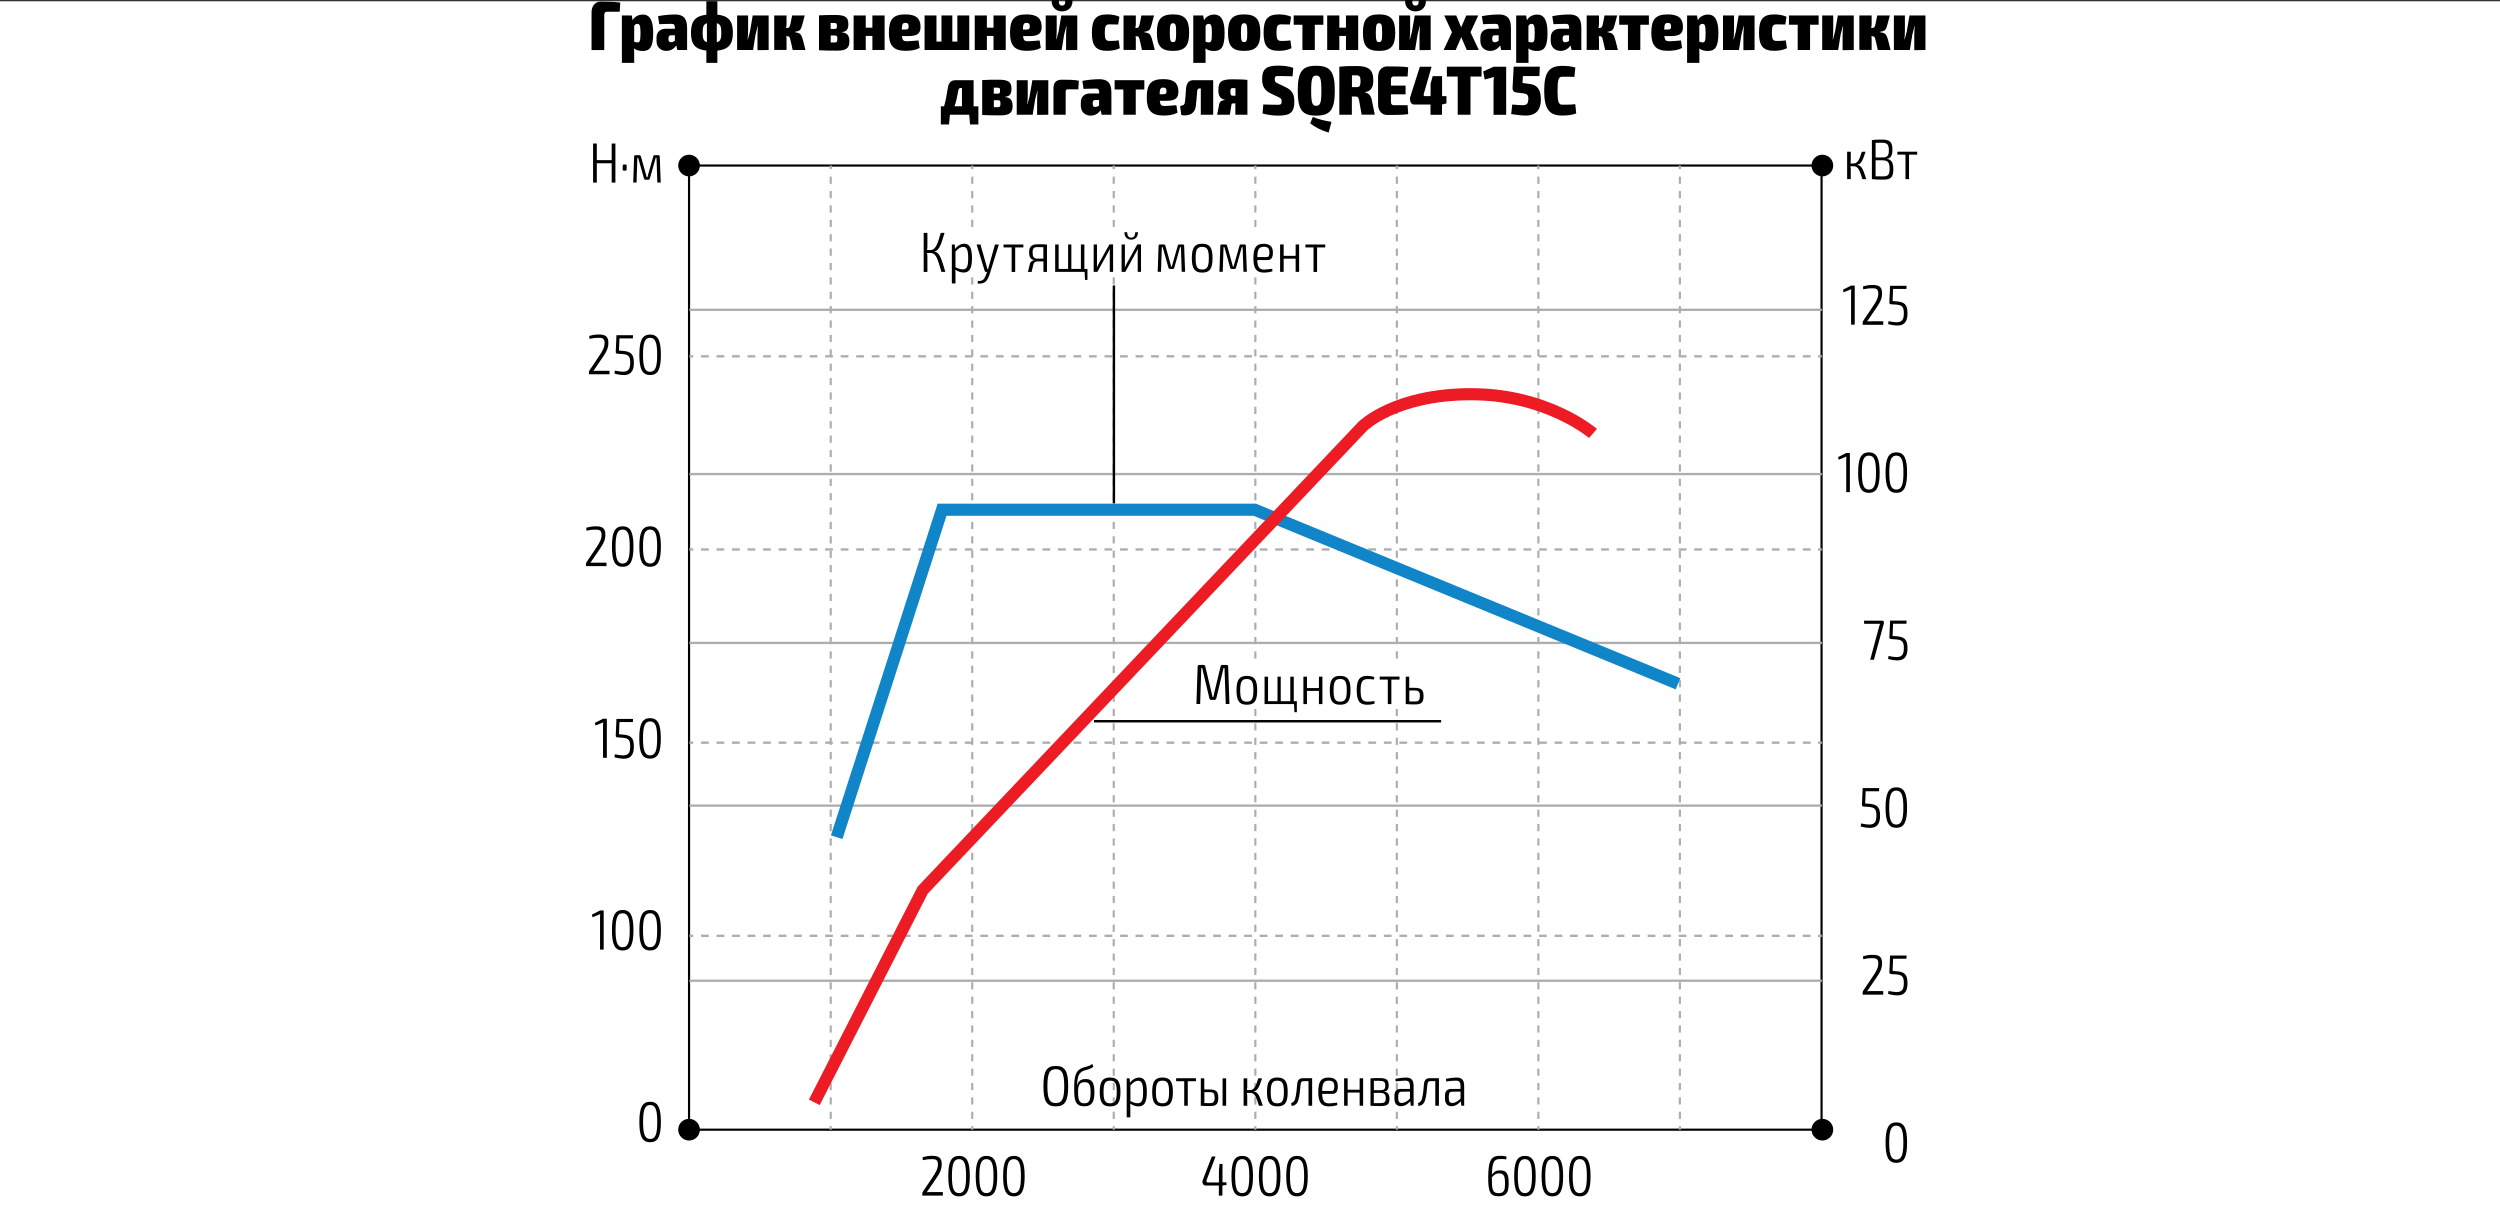 <?xml version="1.0" encoding="utf-8"?>
<!-- Generator: Adobe Illustrator 21.1.0, SVG Export Plug-In . SVG Version: 6.00 Build 0)  -->
<svg version="1.1" id="Слой_1" xmlns="http://www.w3.org/2000/svg" xmlns:xlink="http://www.w3.org/1999/xlink" x="0px" y="0px"
	 viewBox="0 0 308.98 149.67" style="enable-background:new 0 0 308.98 149.67;" xml:space="preserve">
<rect x="0" y="0" width="308.98" height="149.67" fill="#333333" stroke="none"/>
<style type="text/css">
	.st0{fill:#FFFFFF;}
	.st1{fill:none;stroke:#000000;stroke-width:0.267;stroke-miterlimit:10;}
	.st2{fill:none;stroke:#ABADB0;stroke-width:0.289;stroke-miterlimit:10;}
	.st3{fill:none;stroke:#ABADB0;stroke-width:0.289;stroke-miterlimit:10;stroke-dasharray:0.959,0.959;}
	.st4{fill:none;stroke:#ABADB0;stroke-width:0.267;stroke-miterlimit:10;}
	.st5{fill:none;stroke:#ABADB0;stroke-width:0.267;stroke-miterlimit:10;stroke-dasharray:0.889,0.889;}
	.st6{fill:none;stroke:#1085C7;stroke-width:1.5;stroke-miterlimit:10;}
	.st7{fill:none;stroke:#ED1C24;stroke-width:1.5;stroke-miterlimit:10;}
	.st8{fill:none;stroke:#000000;stroke-width:0.3;}
</style>
<g>
	<polygon class="st0" points="0,0.16 0,149.67 308.98,149.67 308.98,0.16 0,0.16 	"/>
	<rect x="85.16" y="20.46" class="st1" width="139.97" height="119.16"/>
	<line class="st2" x1="85.2" y1="44.04" x2="85.68" y2="44.04"/>
	<line class="st3" x1="86.64" y1="44.04" x2="224.21" y2="44.04"/>
	<path class="st2" d="M224.69,44.04h0.48 M85.2,38.29h139.97 M85.2,58.59h139.97 M85.2,79.46h139.97 M85.2,99.57h139.97
		 M85.2,121.21h139.97 M85.2,115.66h0.48"/>
	<line class="st3" x1="86.64" y1="115.66" x2="224.21" y2="115.66"/>
	<path class="st2" d="M224.69,115.66h0.48 M85.2,67.91h0.48"/>
	<line class="st3" x1="86.64" y1="67.91" x2="224.21" y2="67.91"/>
	<path class="st2" d="M224.69,67.91h0.48 M85.2,91.79h0.48"/>
	<line class="st3" x1="86.64" y1="91.79" x2="224.21" y2="91.79"/>
	<line class="st2" x1="224.69" y1="91.79" x2="225.17" y2="91.79"/>
	<line class="st4" x1="137.65" y1="139.62" x2="137.65" y2="139.18"/>
	<line class="st5" x1="137.65" y1="138.29" x2="137.65" y2="21.35"/>
	<path class="st4" d="M137.65,20.91v-0.45 M120.16,139.62v-0.44"/>
	<line class="st5" x1="120.16" y1="138.29" x2="120.16" y2="21.35"/>
	<path class="st4" d="M120.16,20.91v-0.45 M102.67,139.62v-0.44"/>
	<line class="st5" x1="102.67" y1="138.29" x2="102.67" y2="21.35"/>
	<path class="st4" d="M102.67,20.91v-0.45 M155.15,139.62v-0.44"/>
	<line class="st5" x1="155.15" y1="138.29" x2="155.15" y2="21.35"/>
	<path class="st4" d="M155.15,20.91v-0.45 M172.64,139.62v-0.44"/>
	<line class="st5" x1="172.64" y1="138.29" x2="172.64" y2="21.35"/>
	<path class="st4" d="M172.64,20.91v-0.45 M190.13,139.62v-0.44"/>
	<line class="st5" x1="190.13" y1="138.29" x2="190.13" y2="21.35"/>
	<path class="st4" d="M190.13,20.91v-0.45 M207.62,139.62v-0.44"/>
	<line class="st5" x1="207.62" y1="138.29" x2="207.62" y2="21.35"/>
	<line class="st4" x1="207.62" y1="20.91" x2="207.62" y2="20.46"/>
	<g>
		<path d="M76.06,22.57H75.6v-2.39h-1.84v2.39H73.3v-4.83h0.46v2.05h1.84v-2.05h0.46V22.57z"/>
	</g>
	<g>
		<path d="M77.28,20.33c0.13,0,0.17,0.05,0.17,0.18v0.4c0,0.13-0.04,0.18-0.17,0.18h-0.15c-0.13,0-0.17-0.05-0.17-0.18v-0.4
			c0-0.13,0.04-0.18,0.17-0.18H77.28z"/>
	</g>
	<g>
		<path d="M81.36,19.18c0.11,0,0.18,0.06,0.18,0.17l0.12,3.21h-0.42l-0.1-3.05h-0.1l-0.72,2.55c-0.03,0.1-0.08,0.15-0.18,0.15h-0.37
			c-0.09,0-0.15-0.05-0.18-0.15l-0.72-2.55h-0.1l-0.1,3.05h-0.41l0.11-3.21c0-0.11,0.06-0.17,0.18-0.17h0.48
			c0.09,0,0.14,0.05,0.18,0.15l0.59,2.11c0.04,0.16,0.09,0.32,0.13,0.48h0.08c0.05-0.17,0.08-0.33,0.13-0.48l0.6-2.11
			c0.03-0.1,0.08-0.15,0.18-0.15H81.36z"/>
	</g>
	<g>
		<path d="M75.19,42.36c0,0.62-0.2,1.09-0.71,1.81l-1.14,1.67c0.2-0.01,0.45-0.01,0.65-0.01h1.34v0.43h-2.54v-0.28
			c0-0.08,0.03-0.14,0.07-0.21l1.15-1.71c0.49-0.7,0.73-1.2,0.71-1.7c-0.01-0.55-0.29-0.61-0.75-0.61c-0.36,0-0.63,0.02-1.11,0.13
			l-0.04-0.36c0.53-0.15,0.83-0.18,1.18-0.18C74.74,41.35,75.19,41.51,75.19,42.36z"/>
		<path d="M76.56,41.82l-0.06,1.51l0.41,0.03c1.03,0.07,1.43,0.36,1.43,1.47c0,0.76-0.18,1.52-1.25,1.52
			c-0.31,0-0.74-0.06-1.15-0.18L76,45.8c0.35,0.08,0.73,0.14,0.99,0.14c0.75,0,0.89-0.42,0.9-1.11c0.01-1-0.36-1.05-1.37-1.1
			l-0.24-0.02c-0.1,0-0.18-0.09-0.18-0.21l0.09-2.07h2.05l-0.02,0.39H76.56z"/>
		<path d="M81.68,43.85c0,1.74-0.34,2.5-1.33,2.5c-0.99,0-1.33-0.76-1.33-2.5c0-1.74,0.34-2.5,1.33-2.5
			C81.33,41.35,81.68,42.1,81.68,43.85z M79.47,43.85c0,1.48,0.22,2.1,0.87,2.1c0.67,0,0.88-0.62,0.88-2.1c0-1.48-0.21-2.1-0.88-2.1
			C79.69,41.75,79.47,42.36,79.47,43.85z"/>
	</g>
	<g>
		<path d="M74.82,66.07c0,0.62-0.2,1.09-0.71,1.81l-1.14,1.67c0.2-0.01,0.45-0.01,0.65-0.01h1.34v0.43h-2.54v-0.28
			c0-0.08,0.03-0.14,0.07-0.21l1.15-1.71c0.49-0.7,0.73-1.2,0.71-1.7c-0.01-0.55-0.29-0.61-0.75-0.61c-0.36,0-0.63,0.02-1.11,0.13
			l-0.04-0.36c0.53-0.15,0.83-0.18,1.18-0.18C74.36,65.05,74.82,65.21,74.82,66.07z"/>
		<path d="M78.29,67.55c0,1.74-0.34,2.5-1.33,2.5c-0.99,0-1.33-0.76-1.33-2.5c0-1.74,0.34-2.5,1.33-2.5
			C77.95,65.05,78.29,65.81,78.29,67.55z M76.08,67.55c0,1.48,0.22,2.1,0.87,2.1c0.67,0,0.88-0.62,0.88-2.1
			c0-1.48-0.21-2.1-0.88-2.1C76.3,65.45,76.08,66.07,76.08,67.55z"/>
		<path d="M81.68,67.55c0,1.74-0.34,2.5-1.33,2.5c-0.99,0-1.33-0.76-1.33-2.5c0-1.74,0.34-2.5,1.33-2.5
			C81.34,65.05,81.68,65.81,81.68,67.55z M79.47,67.55c0,1.48,0.22,2.1,0.87,2.1c0.67,0,0.88-0.62,0.88-2.1
			c0-1.48-0.21-2.1-0.88-2.1C79.69,65.45,79.47,66.07,79.47,67.55z"/>
	</g>
	<g>
		<path d="M74.53,93.68v-4.01c0-0.13,0.01-0.26,0.02-0.39l-0.96,0.39l-0.06-0.33l0.99-0.51H75v4.83H74.53z"/>
		<path d="M76.56,89.24l-0.06,1.51l0.41,0.03c1.03,0.07,1.43,0.36,1.43,1.47c0,0.76-0.18,1.52-1.25,1.52
			c-0.31,0-0.74-0.06-1.15-0.18L76,93.22c0.35,0.08,0.73,0.14,0.99,0.14c0.75,0,0.89-0.42,0.9-1.11c0.01-1-0.36-1.05-1.37-1.1
			l-0.24-0.02c-0.1,0-0.18-0.09-0.18-0.21l0.09-2.07h2.05l-0.02,0.39H76.56z"/>
		<path d="M81.67,91.26c0,1.74-0.34,2.5-1.33,2.5c-0.99,0-1.33-0.76-1.33-2.5s0.34-2.5,1.33-2.5
			C81.33,88.76,81.67,89.52,81.67,91.26z M79.47,91.26c0,1.48,0.22,2.1,0.87,2.1c0.67,0,0.88-0.62,0.88-2.1
			c0-1.49-0.21-2.1-0.88-2.1C79.69,89.16,79.47,89.78,79.47,91.26z"/>
	</g>
	<g>
		<path d="M74.16,117.38v-4.01c0-0.13,0.01-0.26,0.02-0.39l-0.96,0.39l-0.06-0.33l0.99-0.51h0.46v4.83H74.16z"/>
		<path d="M78.29,114.97c0,1.74-0.34,2.5-1.33,2.5c-0.99,0-1.33-0.76-1.33-2.5s0.34-2.5,1.33-2.5
			C77.95,112.46,78.29,113.22,78.29,114.97z M76.08,114.97c0,1.48,0.22,2.1,0.87,2.1c0.67,0,0.88-0.62,0.88-2.1
			c0-1.49-0.21-2.1-0.88-2.1C76.3,112.87,76.08,113.48,76.08,114.97z"/>
		<path d="M81.68,114.97c0,1.74-0.34,2.5-1.33,2.5c-0.99,0-1.33-0.76-1.33-2.5s0.34-2.5,1.33-2.5
			C81.33,112.46,81.68,113.22,81.68,114.97z M79.47,114.97c0,1.48,0.22,2.1,0.87,2.1c0.67,0,0.88-0.62,0.88-2.1
			c0-1.49-0.21-2.1-0.88-2.1C79.69,112.87,79.47,113.48,79.47,114.97z"/>
	</g>
	<g>
		<path d="M81.68,138.67c0,1.74-0.34,2.5-1.33,2.5c-0.99,0-1.33-0.76-1.33-2.5s0.34-2.5,1.33-2.5
			C81.34,136.17,81.68,136.93,81.68,138.67z M79.48,138.67c0,1.48,0.22,2.1,0.87,2.1c0.67,0,0.88-0.62,0.88-2.1
			c0-1.49-0.21-2.1-0.88-2.1C79.69,136.57,79.48,137.18,79.48,138.67z"/>
	</g>
	<g>
		<path d="M229.52,20.38c0.62,0.06,0.78,0.68,1.13,1.76h-0.47c-0.34-1.03-0.49-1.58-1.05-1.59h-0.43c0.02,0.13,0.04,0.25,0.04,0.36
			v1.23h-0.45v-3.39h0.45v1.05c0,0.14-0.01,0.27-0.03,0.4h0.4c0.55,0,0.72-0.62,1-1.45h0.46c-0.31,0.91-0.48,1.54-1.05,1.62V20.38z"
			/>
		<path d="M233.23,19.65c0.58,0.06,0.77,0.52,0.77,1.29c0,0.99-0.34,1.26-1.23,1.26c-0.65,0-0.98-0.01-1.42-0.06v-4.83
			c0.39-0.05,0.67-0.06,1.24-0.06c0.96,0,1.3,0.27,1.3,1.26c0,0.69-0.2,1.05-0.66,1.11V19.65z M232.58,17.64
			c-0.31,0-0.57,0-0.77,0.01v1.81h0.85c0.58-0.01,0.79-0.18,0.79-0.9C233.44,17.82,233.21,17.64,232.58,17.64z M233.54,20.87
			c0-0.83-0.22-1.04-0.88-1.06h-0.85v1.98c0.23,0.01,0.54,0.01,0.89,0.01C233.33,21.8,233.54,21.63,233.54,20.87z"/>
		<path d="M235.94,19.11v3.03h-0.44v-3.03h-1v-0.36h2.45v0.36H235.94z"/>
	</g>
	<g>
		<path d="M228.78,40.14v-4.01c0-0.13,0.01-0.26,0.02-0.39l-0.96,0.39l-0.06-0.33l0.99-0.5h0.46v4.83H228.78z"/>
		<path d="M232.61,36.24c0,0.62-0.2,1.09-0.71,1.81l-1.14,1.67c0.2-0.01,0.45-0.01,0.65-0.01h1.34v0.43h-2.54v-0.28
			c0-0.08,0.03-0.14,0.07-0.21l1.15-1.71c0.49-0.7,0.73-1.2,0.71-1.7c-0.01-0.55-0.29-0.61-0.75-0.61c-0.36,0-0.63,0.02-1.11,0.13
			l-0.03-0.36c0.53-0.15,0.83-0.18,1.18-0.18C232.15,35.22,232.61,35.38,232.61,36.24z"/>
		<path d="M233.97,35.7l-0.06,1.51l0.41,0.03c1.03,0.07,1.43,0.36,1.43,1.47c0,0.76-0.18,1.52-1.25,1.52
			c-0.32,0-0.74-0.06-1.15-0.18l0.06-0.36c0.35,0.08,0.73,0.14,0.99,0.14c0.75,0,0.89-0.42,0.9-1.11c0.01-1-0.36-1.05-1.37-1.1
			l-0.24-0.02c-0.1,0-0.18-0.09-0.18-0.21l0.09-2.07h2.04l-0.02,0.39H233.97z"/>
	</g>
	<g>
		<path d="M228.18,60.83v-4.01c0-0.13,0.01-0.26,0.02-0.39l-0.96,0.39l-0.06-0.33l0.99-0.5h0.46v4.83H228.18z"/>
		<path d="M232.31,58.41c0,1.74-0.34,2.5-1.33,2.5c-0.99,0-1.33-0.76-1.33-2.5c0-1.74,0.34-2.5,1.33-2.5
			C231.97,55.91,232.31,56.67,232.31,58.41z M230.11,58.41c0,1.48,0.22,2.1,0.87,2.1c0.67,0,0.88-0.62,0.88-2.1
			c0-1.48-0.21-2.1-0.88-2.1C230.32,56.31,230.11,56.93,230.11,58.41z"/>
		<path d="M235.7,58.41c0,1.74-0.34,2.5-1.33,2.5c-0.99,0-1.33-0.76-1.33-2.5c0-1.74,0.34-2.5,1.33-2.5
			C235.36,55.91,235.7,56.67,235.7,58.41z M233.5,58.41c0,1.48,0.22,2.1,0.87,2.1c0.67,0,0.88-0.62,0.88-2.1
			c0-1.48-0.21-2.1-0.88-2.1C233.71,56.31,233.5,56.93,233.5,58.41z"/>
	</g>
	<g>
		<path d="M232.57,76.7c0.22,0,0.32,0.13,0.25,0.38l-1.22,4.46h-0.46l1.11-4.12c0.03-0.11,0.07-0.22,0.11-0.32h-1.96l-0.03-0.39
			H232.57z"/>
		<path d="M233.97,77.09l-0.06,1.51l0.41,0.03c1.03,0.07,1.43,0.36,1.43,1.47c0,0.76-0.18,1.52-1.25,1.52
			c-0.32,0-0.74-0.06-1.15-0.18l0.06-0.37c0.35,0.08,0.73,0.14,0.99,0.14c0.75,0,0.89-0.42,0.9-1.11c0.01-1-0.36-1.05-1.37-1.1
			l-0.24-0.02c-0.1,0-0.18-0.09-0.18-0.21l0.09-2.07h2.04l-0.02,0.39H233.97z"/>
	</g>
	<g>
		<path d="M230.58,97.79l-0.06,1.51l0.41,0.03c1.03,0.07,1.43,0.36,1.43,1.47c0,0.76-0.18,1.52-1.25,1.52
			c-0.32,0-0.74-0.06-1.15-0.18l0.06-0.37c0.35,0.08,0.73,0.14,0.99,0.14c0.75,0,0.89-0.42,0.9-1.11c0.01-1-0.36-1.05-1.37-1.1
			l-0.24-0.02c-0.1,0-0.18-0.09-0.18-0.21l0.09-2.07h2.04l-0.02,0.39H230.58z"/>
		<path d="M235.7,99.81c0,1.74-0.34,2.5-1.33,2.5c-0.99,0-1.33-0.76-1.33-2.5s0.34-2.5,1.33-2.5
			C235.36,97.31,235.7,98.07,235.7,99.81z M233.49,99.81c0,1.48,0.22,2.1,0.87,2.1c0.67,0,0.88-0.62,0.88-2.1
			c0-1.49-0.21-2.1-0.88-2.1C233.71,97.71,233.49,98.32,233.49,99.81z"/>
	</g>
	<g>
		<path d="M232.61,119.03c0,0.63-0.2,1.09-0.71,1.81l-1.14,1.67c0.2-0.02,0.45-0.02,0.65-0.02h1.34v0.44h-2.54v-0.28
			c0-0.08,0.03-0.14,0.07-0.21l1.15-1.71c0.49-0.7,0.73-1.2,0.71-1.7c-0.01-0.54-0.29-0.61-0.75-0.61c-0.36,0-0.63,0.02-1.11,0.13
			l-0.03-0.36c0.53-0.15,0.83-0.18,1.18-0.18C232.15,118.01,232.61,118.17,232.61,119.03z"/>
		<path d="M233.97,118.49l-0.06,1.51l0.41,0.03c1.03,0.07,1.43,0.36,1.43,1.47c0,0.76-0.18,1.52-1.25,1.52
			c-0.32,0-0.74-0.06-1.15-0.18l0.06-0.37c0.35,0.08,0.73,0.14,0.99,0.14c0.75,0,0.89-0.42,0.9-1.11c0.01-1-0.36-1.05-1.37-1.1
			l-0.24-0.02c-0.1,0-0.18-0.09-0.18-0.21l0.09-2.07h2.04l-0.02,0.39H233.97z"/>
	</g>
	<g>
		<path d="M235.7,141.22c0,1.74-0.34,2.5-1.33,2.5c-0.99,0-1.33-0.76-1.33-2.5s0.34-2.5,1.33-2.5
			C235.35,138.71,235.7,139.47,235.7,141.22z M233.49,141.22c0,1.48,0.22,2.1,0.87,2.1c0.67,0,0.88-0.62,0.88-2.1
			c0-1.49-0.21-2.1-0.88-2.1C233.71,139.12,233.49,139.73,233.49,141.22z"/>
	</g>
	<g>
		<path d="M116.39,143.87c0,0.63-0.2,1.09-0.71,1.81l-1.14,1.67c0.2-0.02,0.45-0.02,0.65-0.02h1.34v0.44h-2.54v-0.28
			c0-0.08,0.03-0.14,0.07-0.21l1.15-1.71c0.49-0.7,0.73-1.2,0.71-1.7c-0.01-0.54-0.29-0.61-0.75-0.61c-0.36,0-0.63,0.02-1.11,0.13
			l-0.04-0.36c0.53-0.15,0.83-0.18,1.18-0.18C115.93,142.86,116.39,143.02,116.39,143.87z"/>
		<path d="M119.86,145.36c0,1.74-0.34,2.5-1.33,2.5c-0.99,0-1.33-0.76-1.33-2.5s0.34-2.5,1.33-2.5
			C119.52,142.86,119.86,143.61,119.86,145.36z M117.65,145.36c0,1.48,0.22,2.1,0.87,2.1c0.67,0,0.88-0.62,0.88-2.1
			c0-1.49-0.21-2.1-0.88-2.1C117.87,143.26,117.65,143.87,117.65,145.36z"/>
		<path d="M123.25,145.36c0,1.74-0.34,2.5-1.33,2.5c-0.99,0-1.33-0.76-1.33-2.5s0.34-2.5,1.33-2.5
			C122.91,142.86,123.25,143.61,123.25,145.36z M121.04,145.36c0,1.48,0.22,2.1,0.87,2.1c0.67,0,0.88-0.62,0.88-2.1
			c0-1.49-0.21-2.1-0.88-2.1C121.26,143.26,121.04,143.87,121.04,145.36z"/>
		<path d="M126.64,145.36c0,1.74-0.34,2.5-1.33,2.5c-0.99,0-1.33-0.76-1.33-2.5s0.34-2.5,1.33-2.5
			C126.29,142.86,126.64,143.61,126.64,145.36z M124.43,145.36c0,1.48,0.22,2.1,0.87,2.1c0.67,0,0.88-0.62,0.88-2.1
			c0-1.49-0.21-2.1-0.88-2.1C124.65,143.26,124.43,143.87,124.43,145.36z"/>
	</g>
	<g>
		<path d="M151.08,146.52v1.25h-0.44v-1.25h-1.63c-0.31,0-0.49-0.35-0.36-0.67l1.12-2.91h0.46l-1.1,2.9
			c-0.07,0.18,0.01,0.3,0.14,0.3h1.38v-1.48l0.08-0.81h0.36v2.28h0.49v0.33L151.08,146.52z"/>
		<path d="M154.86,145.36c0,1.74-0.34,2.5-1.33,2.5c-0.99,0-1.33-0.76-1.33-2.5s0.34-2.5,1.33-2.5
			C154.52,142.86,154.86,143.61,154.86,145.36z M152.65,145.36c0,1.48,0.22,2.1,0.87,2.1c0.67,0,0.88-0.62,0.88-2.1
			c0-1.49-0.21-2.1-0.88-2.1C152.87,143.26,152.65,143.87,152.65,145.36z"/>
		<path d="M158.25,145.36c0,1.74-0.34,2.5-1.33,2.5c-0.99,0-1.33-0.76-1.33-2.5s0.34-2.5,1.33-2.5
			C157.9,142.86,158.25,143.61,158.25,145.36z M156.04,145.36c0,1.48,0.22,2.1,0.87,2.1c0.67,0,0.88-0.62,0.88-2.1
			c0-1.49-0.21-2.1-0.88-2.1C156.26,143.26,156.04,143.87,156.04,145.36z"/>
		<path d="M161.63,145.36c0,1.74-0.34,2.5-1.33,2.5c-0.99,0-1.33-0.76-1.33-2.5s0.34-2.5,1.33-2.5
			C161.29,142.86,161.63,143.61,161.63,145.36z M159.43,145.36c0,1.48,0.22,2.1,0.87,2.1c0.67,0,0.88-0.62,0.88-2.1
			c0-1.49-0.21-2.1-0.88-2.1C159.64,143.26,159.43,143.87,159.43,145.36z"/>
	</g>
	<g>
		<path d="M186.46,146.25c0,0.98-0.18,1.6-1.23,1.6c-1.08,0-1.3-0.57-1.3-2.31c0-2.34,0.47-2.69,1.5-2.69c0.15,0,0.46,0,0.77,0.1
			l-0.04,0.34c-0.25-0.04-0.4-0.04-0.73-0.04c-0.73,0-1.01,0.27-1.04,1.93c0.29-0.41,0.55-0.53,0.99-0.53
			C186.21,144.64,186.46,145.06,186.46,146.25z M186.01,146.25c0-0.88-0.15-1.23-0.74-1.23c-0.33,0-0.56,0.11-0.89,0.49v0.06
			c0,1.42,0.07,1.9,0.85,1.9C185.93,147.46,186.01,147.02,186.01,146.25z"/>
		<path d="M189.8,145.36c0,1.74-0.34,2.5-1.33,2.5c-0.99,0-1.33-0.76-1.33-2.5s0.34-2.5,1.33-2.5
			C189.46,142.86,189.8,143.61,189.8,145.36z M187.59,145.36c0,1.48,0.22,2.1,0.87,2.1c0.67,0,0.88-0.62,0.88-2.1
			c0-1.49-0.21-2.1-0.88-2.1C187.81,143.26,187.59,143.87,187.59,145.36z"/>
		<path d="M193.19,145.36c0,1.74-0.34,2.5-1.33,2.5c-0.99,0-1.33-0.76-1.33-2.5s0.34-2.5,1.33-2.5
			C192.84,142.86,193.19,143.61,193.19,145.36z M190.98,145.36c0,1.48,0.22,2.1,0.87,2.1c0.67,0,0.88-0.62,0.88-2.1
			c0-1.49-0.21-2.1-0.88-2.1C191.2,143.26,190.98,143.87,190.98,145.36z"/>
		<path d="M196.58,145.36c0,1.74-0.34,2.5-1.33,2.5c-0.99,0-1.33-0.76-1.33-2.5s0.34-2.5,1.33-2.5
			C196.23,142.86,196.58,143.61,196.58,145.36z M194.37,145.36c0,1.48,0.22,2.1,0.87,2.1c0.67,0,0.88-0.62,0.88-2.1
			c0-1.49-0.21-2.1-0.88-2.1C194.59,143.26,194.37,143.87,194.37,145.36z"/>
	</g>
	<g>
		<path d="M132.02,134.24c0,1.87-0.41,2.5-1.53,2.5c-1.13,0-1.53-0.63-1.53-2.5c0-1.87,0.39-2.5,1.53-2.5
			C131.61,131.74,132.02,132.37,132.02,134.24z M129.45,134.24c0,1.57,0.26,2.09,1.04,2.09c0.78,0,1.04-0.53,1.04-2.09
			c0-1.57-0.26-2.1-1.04-2.1C129.71,132.14,129.45,132.67,129.45,134.24z"/>
		<path d="M135.13,131.84c-0.44,0.35-0.76,0.34-1.17,0.48c-0.6,0.22-0.74,0.71-0.81,1.32c-0.03,0.2-0.04,0.37-0.05,0.49h0.01
			c0.12-0.35,0.32-0.77,1.06-0.77c0.81,0,1.09,0.46,1.09,1.65c0,1.05-0.24,1.72-1.25,1.72c-1.17,0-1.25-0.88-1.25-2.15
			c0-1.51,0.13-2.27,1.04-2.61c0.43-0.15,0.76-0.14,1.2-0.48L135.13,131.84z M133.24,135.01c0,1.02,0.2,1.35,0.78,1.35
			c0.57,0,0.77-0.32,0.77-1.35c0-0.97-0.17-1.26-0.74-1.26C133.36,133.75,133.24,134.22,133.24,135.01z"/>
		<path d="M138.48,134.96c0,1.3-0.34,1.78-1.28,1.78c-0.93,0-1.28-0.48-1.28-1.78s0.35-1.79,1.28-1.79
			C138.14,133.18,138.48,133.66,138.48,134.96z M136.39,134.96c0,1.07,0.2,1.4,0.81,1.4c0.62,0,0.82-0.33,0.82-1.4
			s-0.2-1.4-0.82-1.4C136.59,133.56,136.39,133.89,136.39,134.96z"/>
		<path d="M141.74,134.97c0,1.3-0.33,1.77-1.04,1.77c-0.35,0-0.69-0.12-1.02-0.35c0.02,0.23,0.02,0.43,0.02,0.67v1.03h-0.45v-4.82
			h0.36l0.04,0.55c0.31-0.41,0.74-0.64,1.13-0.64C141.47,133.18,141.74,133.76,141.74,134.97z M141.28,134.97
			c0-1.04-0.18-1.4-0.62-1.4c-0.31,0-0.57,0.18-0.95,0.58v1.95c0.35,0.15,0.6,0.25,0.9,0.25
			C141.1,136.35,141.28,136.03,141.28,134.97z"/>
		<path d="M144.96,134.96c0,1.3-0.34,1.78-1.28,1.78c-0.93,0-1.28-0.48-1.28-1.78s0.35-1.79,1.28-1.79
			C144.61,133.18,144.96,133.66,144.96,134.96z M142.86,134.96c0,1.07,0.2,1.4,0.81,1.4c0.62,0,0.82-0.33,0.82-1.4
			s-0.2-1.4-0.82-1.4C143.06,133.56,142.86,133.89,142.86,134.96z"/>
	</g>
	<g>
		<path d="M146.8,133.63v3.03h-0.44v-3.03h-1v-0.37h2.45v0.37H146.8z"/>
		<path d="M149.52,134.65c0.81,0,1.05,0.27,1.05,1.03c0,0.8-0.29,1.02-0.98,1.02c-0.55,0-0.81-0.01-1.17-0.04h-0.01v-3.39h0.43v1.38
			H149.52z M150.12,135.65c0-0.5-0.13-0.67-0.6-0.67h-0.67v1.35c0.18,0.01,0.41,0.01,0.67,0.01
			C149.96,136.34,150.12,136.21,150.12,135.65z M151.54,136.66h-0.44v-3.39h0.44V136.66z"/>
		<path d="M154.93,134.9c0.62,0.06,0.78,0.68,1.14,1.76h-0.47c-0.34-1.03-0.49-1.58-1.05-1.59h-0.43c0.02,0.13,0.03,0.24,0.03,0.36
			v1.23h-0.45v-3.39h0.45v1.05c0,0.14-0.01,0.27-0.03,0.4h0.4c0.55,0,0.72-0.62,1-1.45h0.46c-0.31,0.91-0.48,1.54-1.05,1.62V134.9z"
			/>
		<path d="M159.15,134.96c0,1.3-0.34,1.78-1.28,1.78c-0.93,0-1.28-0.48-1.28-1.78s0.35-1.79,1.28-1.79
			C158.8,133.18,159.15,133.66,159.15,134.96z M157.05,134.96c0,1.07,0.2,1.4,0.81,1.4c0.62,0,0.82-0.33,0.82-1.4s-0.2-1.4-0.82-1.4
			C157.26,133.56,157.05,133.89,157.05,134.96z"/>
		<path d="M162.17,136.66h-0.45v-3.04h-0.62c-0.24,0-0.33,0.13-0.36,0.45c-0.06,0.64-0.12,1.4-0.28,1.9
			c-0.12,0.42-0.4,0.68-0.83,0.72l-0.05-0.35c0.29-0.11,0.41-0.28,0.48-0.51c0.16-0.49,0.22-1.37,0.26-1.83
			c0.04-0.49,0.25-0.74,0.69-0.74h1.16V136.66z"/>
		<path d="M165.25,136.27l0.04,0.3c-0.25,0.11-0.74,0.17-1.06,0.17c-0.93,0-1.3-0.49-1.3-1.79c0-1.32,0.37-1.77,1.25-1.77
			c0.81,0,1.16,0.36,1.16,1.06c0.01,0.61-0.19,0.95-0.64,0.95h-1.29c0.03,0.92,0.29,1.18,0.88,1.18
			C164.6,136.36,164.98,136.31,165.25,136.27z M163.41,134.83h1.19c0.25,0,0.31-0.25,0.31-0.59c0-0.48-0.2-0.68-0.69-0.68
			C163.62,133.56,163.42,133.87,163.41,134.83z"/>
		<path d="M168.47,136.66h-0.43v-1.63h-1.48v1.63h-0.44v-3.39h0.44v1.41h1.48v-1.41h0.43V136.66z"/>
		<path d="M171.04,134.92c0.51,0.05,0.69,0.36,0.69,0.9c0,0.69-0.31,0.88-1.1,0.88c-0.57,0-0.87-0.01-1.25-0.04v-3.38
			c0.34-0.04,0.6-0.04,1.1-0.04c0.85,0,1.15,0.19,1.15,0.9c0,0.48-0.17,0.73-0.59,0.77V134.92z M170.47,133.58h-0.67v1.16h0.74
			c0.5,0,0.67-0.11,0.67-0.57C171.21,133.7,171.01,133.58,170.47,133.58z M170.56,136.34c0.53,0,0.71-0.11,0.71-0.6
			c0-0.51-0.19-0.67-0.74-0.67h-0.74v1.27H170.56z"/>
		<path d="M174.71,134.22v2.44h-0.35l-0.06-0.56c-0.22,0.27-0.64,0.62-1.15,0.62c-0.49,0-0.81-0.32-0.81-0.92v-0.39
			c0-0.53,0.27-0.83,0.75-0.83h1.17v-0.36c-0.01-0.43-0.13-0.66-0.56-0.66c-0.31,0-0.77,0.04-1.2,0.1l-0.04-0.33
			c0.39-0.07,0.9-0.15,1.32-0.15C174.39,133.18,174.71,133.44,174.71,134.22z M174.26,135.77v-0.86l-1.08,0.02
			c-0.27,0.01-0.37,0.2-0.37,0.53v0.29c0,0.38,0.13,0.57,0.43,0.57C173.53,136.33,173.94,136.12,174.26,135.77z"/>
		<path d="M177.84,136.66h-0.45v-3.04h-0.62c-0.24,0-0.33,0.13-0.36,0.45c-0.06,0.64-0.12,1.4-0.28,1.9
			c-0.12,0.42-0.4,0.68-0.83,0.72l-0.05-0.35c0.29-0.11,0.41-0.28,0.48-0.51c0.16-0.49,0.22-1.37,0.26-1.83
			c0.04-0.49,0.25-0.74,0.69-0.74h1.16V136.66z"/>
		<path d="M180.96,134.22v2.44h-0.35l-0.06-0.56c-0.22,0.27-0.64,0.62-1.15,0.62c-0.49,0-0.81-0.32-0.81-0.92v-0.39
			c0-0.53,0.27-0.83,0.75-0.83h1.17v-0.36c-0.01-0.43-0.13-0.66-0.56-0.66c-0.31,0-0.77,0.04-1.2,0.1l-0.04-0.33
			c0.39-0.07,0.9-0.15,1.32-0.15C180.64,133.18,180.96,133.44,180.96,134.22z M180.51,135.77v-0.86l-1.08,0.02
			c-0.27,0.01-0.37,0.2-0.37,0.53v0.29c0,0.38,0.13,0.57,0.43,0.57C179.78,136.33,180.19,136.12,180.51,135.77z"/>
	</g>
	<path d="M86.5,139.62c0-0.74-0.6-1.34-1.34-1.34c-0.74,0-1.34,0.6-1.34,1.34c0,0.74,0.6,1.34,1.34,1.34
		C85.9,140.96,86.5,140.36,86.5,139.62"/>
	<path d="M226.57,139.62c0-0.74-0.6-1.34-1.34-1.34c-0.74,0-1.34,0.6-1.34,1.34c0,0.74,0.6,1.34,1.34,1.34
		C225.97,140.96,226.57,140.36,226.57,139.62"/>
	<path d="M86.5,20.46c0-0.74-0.6-1.34-1.34-1.34c-0.74,0-1.34,0.6-1.34,1.34c0,0.74,0.6,1.34,1.34,1.34
		C85.9,21.8,86.5,21.2,86.5,20.46"/>
	<path d="M226.57,20.46c0-0.74-0.6-1.34-1.34-1.34c-0.74,0-1.34,0.6-1.34,1.34c0,0.74,0.6,1.34,1.34,1.34
		C225.97,21.8,226.57,21.2,226.57,20.46"/>
	<polyline class="st6" points="103.41,103.47 116.43,63 155.08,63 207.39,84.51 	"/>
	<path class="st7" d="M100.64,136.24l13.4-26.23l54.38-57.33c0,0,3.96-3.96,13.4-3.96c9.45,0,15.06,4.85,15.06,4.85"/>
	<g>
		<path d="M76.66,0.32l-0.07,1.13h-1.61c-0.15,0-0.3,0.13-0.3,0.4v4.34h-1.57V1.51c0-0.77,0.46-1.31,1.13-1.31
			C75.06,0.21,75.98,0.21,76.66,0.32z"/>
		<path d="M80.73,4.09c0,1.73-0.42,2.21-1.3,2.21c-0.41,0-0.79-0.09-1.07-0.31c0.01,0.28,0.03,0.57,0.02,0.84v0.94h-1.52V1.91h1.22
			l0.11,0.6c0.19-0.4,0.66-0.71,1.26-0.71C80.38,1.8,80.73,2.64,80.73,4.09z M79.16,4.1c0-0.98-0.11-1.15-0.39-1.15
			c-0.21,0-0.3,0.1-0.39,0.26v1.94c0.1,0.05,0.22,0.09,0.4,0.09C79.06,5.24,79.16,5.09,79.16,4.1z"/>
	</g>
	<g>
		<path d="M84.92,3.44v2.74h-1.21l-0.12-0.56c-0.24,0.34-0.63,0.67-1.24,0.67c-0.65,0-1.21-0.43-1.21-1.22V4.64
			c0-0.69,0.46-1.09,1.16-1.09h1.11V3.43c-0.01-0.36-0.11-0.48-0.38-0.48c-0.4,0-0.96,0.01-1.55,0.04L81.33,2
			c0.53-0.12,1.45-0.21,2.07-0.21C84.37,1.78,84.92,2.17,84.92,3.44z M83.41,5.05V4.36h-0.5c-0.18,0-0.29,0.14-0.29,0.34v0.16
			c0,0.23,0.1,0.36,0.29,0.36C83.07,5.22,83.24,5.16,83.41,5.05z"/>
		<path d="M88.66,6.26v1.51H87.3V6.25c-1.38-0.15-1.9-0.78-1.9-2.19c0-1.44,0.52-2.09,1.9-2.24V0.15h1.36v1.66
			c1.39,0.14,1.92,0.79,1.92,2.24C90.58,5.47,90.05,6.11,88.66,6.26z M87.37,5.21V2.87C86.95,3,86.84,3.32,86.84,4.05
			C86.84,4.77,86.95,5.09,87.37,5.21z M88.59,5.22c0.45-0.11,0.56-0.42,0.56-1.16c0-0.76-0.11-1.08-0.56-1.19V5.22z"/>
		<path d="M93.62,6.2V4.32c0-0.22,0.03-0.84,0.06-1.09h-0.03c-0.07,0.26-0.22,0.83-0.27,1.04l-0.31,1.91H91.1V1.91h1.36v1.94
			c0,0.24-0.03,0.77-0.06,1.02h0.03c0.05-0.21,0.19-0.72,0.26-0.97l0.34-1.99H95v4.27L93.62,6.2z"/>
	</g>
	<g>
		<path d="M98.24,3.98c0.88,0.15,0.81,0.22,1.31,2.2h-1.58c-0.34-1.51-0.33-1.68-0.6-1.7h-0.2c0.03,0.12,0.04,0.24,0.04,0.34v1.35
			h-1.52V1.91h1.52v1.01c0,0.17-0.02,0.36-0.06,0.54h0.06c0.46,0,0.4-0.14,0.69-1.55h1.56c-0.5,1.76-0.34,1.88-1.21,2.02V3.98z"/>
		<path d="M104.06,4c0.69,0.06,0.92,0.44,0.92,1.12c0,0.89-0.48,1.14-1.55,1.14c-0.98,0-1.56-0.01-2.21-0.05V1.9
			c0.58-0.04,1.13-0.05,2.01-0.05c1.2,0,1.62,0.25,1.62,1.14c0,0.61-0.21,0.92-0.78,0.97V4z M103.14,2.84l-0.48-0.01v0.75h0.48
			c0.25,0,0.3-0.09,0.3-0.39C103.44,2.91,103.37,2.84,103.14,2.84z M103.16,5.25c0.25,0,0.33-0.09,0.33-0.45
			c0-0.33-0.07-0.42-0.34-0.42h-0.48v0.87H103.16z"/>
	</g>
	<g>
		<path d="M109.33,6.18h-1.51V4.44H107v1.74h-1.5V1.91h1.5v1.51h0.82V1.91h1.51V6.18z"/>
		<path d="M113.52,5l0.14,0.93c-0.51,0.27-1.09,0.35-1.76,0.35c-1.5,0-2.04-0.7-2.04-2.22c0-1.69,0.53-2.28,2.04-2.28
			c1.34,0,1.86,0.52,1.87,1.51c0.01,0.79-0.32,1.17-1.48,1.17h-0.82c0.05,0.51,0.2,0.64,0.59,0.64C112.35,5.09,112.89,5.06,113.52,5
			z M111.45,3.65h0.44c0.35,0,0.41-0.12,0.41-0.38c0-0.34-0.13-0.44-0.36-0.44C111.59,2.81,111.47,2.95,111.45,3.65z"/>
		<path d="M119.79,6.18h-5.52V1.91h1.47v3.23h0.62V1.91h1.34v3.23h0.62V1.91h1.47V6.18z"/>
		<path d="M124.3,6.18h-1.51V4.44h-0.82v1.74h-1.5V1.91h1.5v1.51h0.82V1.91h1.51V6.18z"/>
		<path d="M128.49,5l0.14,0.93c-0.51,0.27-1.09,0.35-1.76,0.35c-1.5,0-2.04-0.7-2.04-2.22c0-1.69,0.53-2.28,2.04-2.28
			c1.34,0,1.86,0.52,1.87,1.51c0.01,0.79-0.32,1.17-1.48,1.17h-0.82c0.05,0.51,0.2,0.64,0.59,0.64C127.32,5.09,127.87,5.06,128.49,5
			z M126.42,3.65h0.44c0.35,0,0.41-0.12,0.41-0.38c0-0.34-0.13-0.44-0.36-0.44C126.56,2.81,126.44,2.95,126.42,3.65z"/>
	</g>
	<g>
		<path d="M131.76,6.2V4.32c0-0.22,0.03-0.84,0.06-1.09h-0.03c-0.07,0.26-0.22,0.83-0.27,1.04l-0.31,1.91h-1.97V1.91h1.36v1.94
			c0,0.24-0.03,0.77-0.06,1.02h0.03c0.05-0.21,0.19-0.72,0.26-0.97l0.34-1.99h1.97v4.27L131.76,6.2z M132.53,0
			c0.12,0.72-0.39,1.41-1.27,1.41c-0.86,0-1.38-0.69-1.26-1.41h0.88c-0.06,0.52,0.11,0.69,0.38,0.69c0.27,0,0.46-0.17,0.38-0.69
			H132.53z"/>
		<path d="M138.35,2.08l-0.15,0.95c-0.46-0.01-0.78-0.02-1.08-0.02c-0.45,0-0.58,0.22-0.58,1.03c0,0.8,0.13,1.02,0.58,1.02
			c0.24,0,0.69,0,1.14-0.07l0.14,0.97c-0.42,0.22-1,0.32-1.56,0.32c-1.4,0-1.89-0.6-1.89-2.24c0-1.66,0.5-2.26,1.9-2.26
			C137.28,1.78,137.93,1.85,138.35,2.08z"/>
	</g>
	<g>
		<path d="M141.41,3.98c0.88,0.15,0.81,0.22,1.31,2.2h-1.58c-0.34-1.51-0.33-1.68-0.6-1.7h-0.2c0.03,0.12,0.04,0.24,0.04,0.34v1.35
			h-1.52V1.91h1.52v1.01c0,0.17-0.02,0.36-0.06,0.54h0.06c0.46,0,0.4-0.14,0.69-1.55h1.56c-0.5,1.76-0.34,1.88-1.21,2.02V3.98z"/>
		<path d="M146.97,4.05c0,1.63-0.54,2.24-2,2.24c-1.47,0-1.99-0.6-1.99-2.24c0-1.66,0.52-2.27,1.99-2.27
			C146.43,1.78,146.97,2.39,146.97,4.05z M144.58,4.05c0,0.94,0.08,1.15,0.4,1.15c0.32,0,0.38-0.21,0.38-1.15
			c0-0.96-0.06-1.18-0.38-1.18C144.65,2.87,144.58,3.09,144.58,4.05z"/>
		<path d="M151.35,4.09c0,1.73-0.42,2.21-1.3,2.21c-0.41,0-0.79-0.09-1.07-0.31c0.01,0.28,0.03,0.57,0.02,0.84v0.94h-1.52V1.91h1.22
			l0.11,0.6c0.19-0.4,0.66-0.71,1.26-0.71C151,1.8,151.35,2.64,151.35,4.09z M149.78,4.1c0-0.98-0.11-1.15-0.39-1.15
			c-0.21,0-0.3,0.1-0.39,0.26v1.94c0.1,0.05,0.22,0.09,0.4,0.09C149.69,5.24,149.78,5.09,149.78,4.1z"/>
		<path d="M155.77,4.05c0,1.63-0.54,2.24-2.01,2.24c-1.47,0-1.99-0.6-1.99-2.24c0-1.66,0.52-2.27,1.99-2.27
			C155.22,1.78,155.77,2.39,155.77,4.05z M153.37,4.05c0,0.94,0.08,1.15,0.4,1.15c0.32,0,0.38-0.21,0.38-1.15
			c0-0.96-0.06-1.18-0.38-1.18C153.45,2.87,153.37,3.09,153.37,4.05z"/>
	</g>
	<g>
		<path d="M159.57,2.08l-0.15,0.95c-0.46-0.01-0.78-0.02-1.08-0.02c-0.45,0-0.58,0.22-0.58,1.03c0,0.8,0.13,1.02,0.58,1.02
			c0.24,0,0.69,0,1.14-0.07l0.14,0.97c-0.42,0.22-1,0.32-1.56,0.32c-1.4,0-1.89-0.6-1.89-2.24c0-1.66,0.5-2.26,1.9-2.26
			C158.5,1.78,159.15,1.85,159.57,2.08z"/>
		<path d="M162.5,3.06v3.12h-1.53V3.06h-1.08V1.91h3.67v1.15H162.5z"/>
		<path d="M167.86,6.18h-1.51V4.44h-0.82v1.74h-1.5V1.91h1.5v1.51h0.82V1.91h1.51V6.18z"/>
		<path d="M172.44,4.05c0,1.63-0.54,2.24-2,2.24c-1.47,0-1.99-0.6-1.99-2.24c0-1.66,0.52-2.27,1.99-2.27
			C171.89,1.78,172.44,2.39,172.44,4.05z M170.04,4.05c0,0.94,0.08,1.15,0.4,1.15s0.38-0.21,0.38-1.15c0-0.96-0.06-1.18-0.38-1.18
			S170.04,3.09,170.04,4.05z"/>
	</g>
	<g>
		<path d="M175.44,6.2V4.32c0-0.22,0.04-0.84,0.06-1.09h-0.03c-0.07,0.26-0.22,0.83-0.27,1.04l-0.31,1.91h-1.97V1.91h1.36v1.94
			c0,0.24-0.03,0.77-0.06,1.02h0.03c0.05-0.21,0.19-0.72,0.26-0.97l0.34-1.99h1.97v4.27L175.44,6.2z M176.21,0
			c0.12,0.72-0.39,1.41-1.27,1.41c-0.86,0-1.38-0.69-1.26-1.41h0.88c-0.06,0.52,0.11,0.69,0.38,0.69c0.27,0,0.46-0.17,0.38-0.69
			H176.21z"/>
		<path d="M180.6,4.59l-0.69,1.59h-1.49l1.03-2.19l-0.96-2.08h1.49l0.61,1.47l0.63-1.47h1.48l-0.96,2.08l1.03,2.19h-1.49L180.6,4.59
			z"/>
	</g>
	<g>
		<path d="M186.74,3.44v2.74h-1.21l-0.12-0.56c-0.24,0.34-0.63,0.67-1.24,0.67c-0.65,0-1.21-0.43-1.21-1.22V4.64
			c0-0.69,0.46-1.09,1.16-1.09h1.11V3.43c-0.01-0.36-0.11-0.48-0.38-0.48c-0.4,0-0.96,0.01-1.55,0.04L183.15,2
			c0.53-0.12,1.45-0.21,2.07-0.21C186.18,1.78,186.74,2.17,186.74,3.44z M185.22,5.05V4.36h-0.5c-0.18,0-0.29,0.14-0.29,0.34v0.16
			c0,0.23,0.1,0.36,0.29,0.36C184.88,5.22,185.06,5.16,185.22,5.05z"/>
		<path d="M191.26,4.09c0,1.73-0.42,2.21-1.3,2.21c-0.41,0-0.79-0.09-1.07-0.31c0.01,0.28,0.03,0.57,0.02,0.84v0.94h-1.52V1.91h1.22
			l0.11,0.6c0.19-0.4,0.66-0.71,1.26-0.71C190.91,1.8,191.26,2.64,191.26,4.09z M189.68,4.1c0-0.98-0.11-1.15-0.39-1.15
			c-0.21,0-0.3,0.1-0.39,0.26v1.94c0.1,0.05,0.22,0.09,0.4,0.09C189.59,5.24,189.68,5.09,189.68,4.1z"/>
		<path d="M195.44,3.44v2.74h-1.21l-0.12-0.56c-0.24,0.34-0.63,0.67-1.24,0.67c-0.65,0-1.21-0.43-1.21-1.22V4.64
			c0-0.69,0.46-1.09,1.16-1.09h1.11V3.43c-0.01-0.36-0.11-0.48-0.38-0.48c-0.4,0-0.96,0.01-1.55,0.04L191.85,2
			c0.53-0.12,1.45-0.21,2.07-0.21C194.89,1.78,195.44,2.17,195.44,3.44z M193.92,5.05V4.36h-0.5c-0.18,0-0.29,0.14-0.29,0.34v0.16
			c0,0.23,0.1,0.36,0.29,0.36C193.59,5.22,193.76,5.16,193.92,5.05z"/>
		<path d="M198.65,3.98c0.88,0.15,0.81,0.22,1.31,2.2h-1.58c-0.34-1.51-0.33-1.68-0.6-1.7h-0.2c0.03,0.12,0.04,0.24,0.04,0.34v1.35
			h-1.52V1.91h1.52v1.01c0,0.17-0.02,0.36-0.06,0.54h0.06c0.46,0,0.4-0.14,0.69-1.55h1.56c-0.5,1.76-0.34,1.88-1.21,2.02V3.98z"/>
		<path d="M202.73,3.06v3.12h-1.53V3.06h-1.08V1.91h3.67v1.15H202.73z"/>
		<path d="M207.75,5l0.14,0.93c-0.51,0.27-1.09,0.35-1.76,0.35c-1.5,0-2.04-0.7-2.04-2.22c0-1.69,0.53-2.28,2.04-2.28
			c1.34,0,1.86,0.52,1.87,1.51c0.01,0.79-0.32,1.17-1.48,1.17h-0.82c0.05,0.51,0.2,0.64,0.59,0.64C206.58,5.09,207.12,5.06,207.75,5
			z M205.68,3.65h0.44c0.35,0,0.41-0.12,0.41-0.38c0-0.34-0.13-0.44-0.36-0.44C205.82,2.81,205.7,2.95,205.68,3.65z"/>
		<path d="M212.38,4.09c0,1.73-0.42,2.21-1.3,2.21c-0.41,0-0.79-0.09-1.07-0.31c0.01,0.28,0.03,0.57,0.02,0.84v0.94h-1.52V1.91h1.22
			l0.11,0.6c0.19-0.4,0.66-0.71,1.26-0.71C212.03,1.8,212.38,2.64,212.38,4.09z M210.8,4.1c0-0.98-0.11-1.15-0.39-1.15
			c-0.21,0-0.3,0.1-0.39,0.26v1.94c0.1,0.05,0.22,0.09,0.4,0.09C210.71,5.24,210.8,5.09,210.8,4.1z"/>
		<path d="M215.47,6.2V4.32c0-0.22,0.04-0.84,0.06-1.09h-0.03c-0.07,0.26-0.22,0.83-0.27,1.04l-0.31,1.91h-1.97V1.91h1.36v1.94
			c0,0.24-0.03,0.77-0.06,1.02h0.03c0.05-0.21,0.19-0.72,0.26-0.97l0.34-1.99h1.97v4.27L215.47,6.2z"/>
		<path d="M220.8,2.08l-0.15,0.95c-0.46-0.01-0.78-0.02-1.08-0.02c-0.45,0-0.58,0.22-0.58,1.03c0,0.8,0.13,1.02,0.58,1.02
			c0.24,0,0.69,0,1.14-0.07l0.14,0.97c-0.42,0.22-1,0.32-1.56,0.32c-1.4,0-1.89-0.6-1.89-2.24c0-1.66,0.5-2.26,1.9-2.26
			C219.73,1.78,220.38,1.85,220.8,2.08z"/>
		<path d="M223.71,3.06v3.12h-1.53V3.06h-1.08V1.91h3.67v1.15H223.71z"/>
		<path d="M227.73,6.2V4.32c0-0.22,0.03-0.84,0.06-1.09h-0.03c-0.07,0.26-0.22,0.83-0.27,1.04l-0.31,1.91h-1.97V1.91h1.36v1.94
			c0,0.24-0.03,0.77-0.06,1.02h0.03c0.05-0.21,0.19-0.72,0.26-0.97l0.34-1.99h1.97v4.27L227.73,6.2z"/>
		<path d="M232.35,3.98c0.88,0.15,0.81,0.22,1.31,2.2h-1.58c-0.34-1.51-0.33-1.68-0.6-1.7h-0.2c0.03,0.12,0.04,0.24,0.04,0.34v1.35
			h-1.52V1.91h1.52v1.01c0,0.17-0.02,0.36-0.06,0.54h0.06c0.46,0,0.4-0.14,0.69-1.55h1.56c-0.5,1.76-0.34,1.88-1.21,2.02V3.98z"/>
		<path d="M236.59,6.2V4.32c0-0.22,0.03-0.84,0.06-1.09h-0.03c-0.07,0.26-0.22,0.83-0.27,1.04l-0.31,1.91h-1.97V1.91h1.36v1.94
			c0,0.24-0.03,0.77-0.06,1.02h0.03c0.05-0.21,0.19-0.72,0.26-0.97L236,1.91h1.97v4.27L236.59,6.2z"/>
	</g>
	<g>
		<path d="M120.92,15.38h-1.03l-0.1-1.2h-2.39l-0.11,1.2h-1.01v-2.24h0.4c0.21-0.72,0.33-1.45,0.45-2.19
			c0.09-0.7,0.38-1.04,0.98-1.04h2.22v3.23h0.59V15.38z M118.89,10.88h-0.19c-0.15,0-0.24,0.11-0.27,0.35
			c-0.14,0.81-0.28,1.4-0.46,1.9h0.92V10.88z"/>
		<path d="M124.23,12c0.69,0.06,0.92,0.44,0.92,1.12c0,0.89-0.48,1.14-1.55,1.14c-0.98,0-1.56-0.01-2.21-0.05V9.9
			c0.58-0.04,1.13-0.05,2-0.05c1.21,0,1.62,0.25,1.62,1.14c0,0.61-0.21,0.92-0.78,0.97V12z M123.3,10.84l-0.48-0.01v0.75h0.48
			c0.25,0,0.3-0.09,0.3-0.39C123.61,10.91,123.54,10.84,123.3,10.84z M123.32,13.25c0.25,0,0.33-0.09,0.33-0.45
			c0-0.33-0.07-0.42-0.34-0.42h-0.48v0.87H123.32z"/>
		<path d="M128.18,14.2v-1.88c0-0.22,0.03-0.84,0.06-1.09h-0.03c-0.07,0.26-0.22,0.83-0.27,1.04l-0.31,1.91h-1.97V9.91h1.36v1.94
			c0,0.24-0.03,0.77-0.06,1.02h0.03c0.05-0.21,0.19-0.72,0.26-0.97l0.34-1.99h1.97v4.27L128.18,14.2z"/>
		<path d="M133.34,9.98l-0.07,1.06h-1.32c-0.17,0-0.24,0.09-0.24,0.33v2.81h-1.51v-3.26c0-0.73,0.34-1.07,1.04-1.07
			C131.96,9.85,132.8,9.85,133.34,9.98z"/>
		<path d="M137.36,11.44v2.74h-1.21l-0.12-0.56c-0.24,0.34-0.63,0.67-1.24,0.67c-0.65,0-1.21-0.43-1.21-1.22v-0.43
			c0-0.69,0.46-1.09,1.16-1.09h1.11v-0.12c-0.01-0.36-0.11-0.48-0.38-0.48c-0.4,0-0.96,0.01-1.55,0.04L133.77,10
			c0.53-0.12,1.45-0.21,2.07-0.21C136.81,9.78,137.36,10.17,137.36,11.44z M135.84,13.05v-0.69h-0.5c-0.18,0-0.29,0.14-0.29,0.34
			v0.16c0,0.23,0.1,0.36,0.29,0.36C135.51,13.22,135.68,13.16,135.84,13.05z"/>
		<path d="M140.37,11.06v3.12h-1.53v-3.12h-1.08V9.91h3.67v1.15H140.37z"/>
		<path d="M145.39,13l0.14,0.93c-0.51,0.27-1.09,0.35-1.76,0.35c-1.5,0-2.04-0.7-2.04-2.22c0-1.69,0.53-2.28,2.04-2.28
			c1.34,0,1.86,0.52,1.87,1.51c0.01,0.79-0.32,1.17-1.48,1.17h-0.82c0.05,0.51,0.2,0.64,0.59,0.64
			C144.22,13.09,144.76,13.06,145.39,13z M143.32,11.65h0.44c0.35,0,0.41-0.12,0.41-0.38c0-0.34-0.13-0.44-0.36-0.44
			C143.45,10.81,143.33,10.95,143.32,11.65z"/>
		<path d="M149.93,14.18h-1.52v-3.25h-0.17c-0.15,0-0.27,0.11-0.28,0.36c-0.05,0.68-0.11,1.39-0.17,1.82
			c-0.11,1.02-1,1.27-1.79,1.11l-0.15-1.12c0.24-0.06,0.52-0.06,0.58-0.41c0.07-0.31,0.09-0.9,0.15-1.69
			c0.05-0.72,0.35-1.09,0.91-1.09h2.45V14.18z"/>
	</g>
	<g>
		<path d="M154.17,9.87v4.31h-1.49v-1.4h-0.22c-0.21,0-0.27,0.05-0.28,0.26L152,14.18h-1.57l0.26-1.35
			c0.09-0.36,0.45-0.44,0.66-0.46v-0.05c-0.62-0.13-0.77-0.61-0.77-1.14c0-1.06,0.32-1.38,1.73-1.38
			C153.34,9.81,153.74,9.82,154.17,9.87z M152.68,10.89h-0.34c-0.19,0-0.28,0.07-0.28,0.4c0,0.44,0.09,0.54,0.3,0.54h0.33V10.89z"/>
		<path d="M159.84,8.39l-0.09,1.04c-0.43-0.02-1.12-0.03-1.76-0.03c-0.33,0-0.44,0.03-0.44,0.4c0,0.29,0.09,0.4,0.44,0.54l0.88,0.42
			c0.81,0.38,1.1,0.9,1.1,1.77c0,1.34-0.46,1.76-2,1.76c-0.36,0-1.07-0.03-1.93-0.26l0.09-1.12c0.73,0.03,1.53,0.04,1.8,0.04
			c0.36,0,0.47-0.07,0.47-0.4c0-0.29-0.06-0.4-0.33-0.52l-0.98-0.46c-0.79-0.38-1.1-0.9-1.1-1.76c0-1.35,0.55-1.7,2.05-1.7
			C158.57,8.12,159.26,8.17,159.84,8.39z"/>
	</g>
	<g>
		<path d="M164.97,11.21c0,2.42-0.6,3.08-2.3,3.08c-1.69,0-2.28-0.66-2.28-3.08c0-2.42,0.59-3.08,2.28-3.08
			C164.37,8.13,164.97,8.79,164.97,11.21z M162.26,14.45c0.7,0.29,1.38,0.46,2.3,0.61l-0.35,1.33c-0.97-0.29-1.76-0.72-2.28-1.15
			L162.26,14.45z M162.05,11.21c0,1.49,0.13,1.87,0.63,1.87c0.5,0,0.63-0.38,0.63-1.87s-0.13-1.87-0.63-1.87
			C162.18,9.34,162.05,9.72,162.05,11.21z"/>
		<path d="M168.29,14.18l-0.32-1.79c-0.08-0.36-0.17-0.46-0.43-0.46h-0.46v2.25h-1.55V8.24c0.65-0.07,1.13-0.08,2.11-0.08
			c1.45,0,2.09,0.4,2.09,1.77c0,0.78-0.23,1.34-1.01,1.45v0.04c0.28,0.07,0.69,0.26,0.82,0.91l0.37,1.84H168.29z M167.61,10.77
			c0.43,0.01,0.54-0.15,0.54-0.73c0-0.58-0.11-0.73-0.54-0.73h-0.52v1.46H167.61z"/>
		<path d="M174.04,14.11c-0.72,0.1-1.75,0.1-2.61,0.1c-0.63,0-1.1-0.51-1.11-1.27V9.48c0.01-0.77,0.47-1.27,1.11-1.27
			c0.86,0,1.88,0,2.61,0.1l-0.07,1.14h-1.76c-0.16,0-0.3,0.13-0.3,0.37v0.76h1.81v1.08h-1.81v0.95c0,0.26,0.15,0.39,0.3,0.39h1.76
			L174.04,14.11z"/>
		<path d="M178.76,12.78l-0.53,0.14h-0.01v1.27h-1.42v-1.27h-2.03c-0.36,0-0.6-0.45-0.48-0.92l1.19-3.75h1.45l-0.97,3.38
			c-0.03,0.16,0.02,0.25,0.12,0.25h0.73v-1.54l0.26-0.93h1.16v2.47h0.54V12.78z"/>
	</g>
	<g>
		<path d="M181.74,9.46v4.72h-1.58V9.46h-1.34V8.24h4.29v1.22H181.74z"/>
		<path d="M184.59,14.18v-3.96c0-0.24,0.01-0.46,0.05-0.71l-1.14,0.32l-0.19-1l1.27-0.58h1.57v5.94H184.59z"/>
	</g>
	<g>
		<path d="M188.22,9.4l-0.05,0.86l0.96,0.13c1.09,0.16,1.31,0.99,1.31,1.95c0,1.06-0.46,1.94-1.84,1.94c-0.53,0-1.17-0.07-1.83-0.18
			l0.13-1.18c0.48,0.04,0.92,0.08,1.28,0.08c0.55,0,0.68-0.21,0.71-0.7c0.03-0.59-0.18-0.69-0.6-0.76l-0.95-0.12
			c-0.25-0.03-0.42-0.25-0.4-0.53l0.14-2.65h3.23l-0.05,1.16H188.22z"/>
		<path d="M194.7,8.34l-0.12,1.17c-0.5-0.03-0.83-0.03-1.5-0.03c-0.46,0-0.58,0.37-0.58,1.73c0,1.36,0.12,1.73,0.58,1.73
			c0.71,0,1.13,0,1.61-0.07l0.12,1.15c-0.51,0.18-0.97,0.26-1.73,0.26c-1.63,0-2.23-0.81-2.23-3.07c0-2.26,0.59-3.07,2.23-3.07
			C193.84,8.14,194.2,8.21,194.7,8.34z"/>
	</g>
	<polygon class="st0" points="112.67,28.71 112.67,33.61 164.93,33.61 164.93,28.71 112.67,28.71 	"/>
	<g>
		<path d="M115.46,31.09c0.74,0.08,0.93,1.1,1.38,2.51h-0.49c-0.42-1.39-0.6-2.33-1.32-2.33h-0.45c0.02,0.19,0.04,0.37,0.04,0.55
			v1.79h-0.46v-4.83h0.46v1.56c0,0.2-0.01,0.38-0.04,0.56h0.44c0.67,0,0.92-0.99,1.25-2.12h0.47c-0.36,1.17-0.6,2.22-1.28,2.3V31.09
			z"/>
		<path d="M120.13,31.92c0,1.3-0.33,1.76-1.04,1.76c-0.35,0-0.69-0.12-1.02-0.35c0.02,0.23,0.02,0.43,0.02,0.67v1.03h-0.45v-4.82
			H118l0.04,0.55c0.31-0.41,0.74-0.64,1.13-0.64C119.85,30.12,120.13,30.7,120.13,31.92z M119.66,31.91c0-1.04-0.18-1.4-0.62-1.4
			c-0.31,0-0.57,0.18-0.95,0.58v1.95c0.35,0.15,0.6,0.25,0.9,0.25C119.48,33.29,119.66,32.98,119.66,31.91z"/>
	</g>
	<g>
		<path d="M122.33,33.84c-0.09,0.29-0.25,0.73-0.52,0.97c-0.27,0.23-0.61,0.28-0.99,0.22l0.04-0.3c0.24,0.01,0.48-0.01,0.67-0.18
			c0.16-0.16,0.29-0.45,0.39-0.75l0.07-0.19h-0.12c-0.08,0-0.14-0.04-0.17-0.12l-1-3.27h0.48l0.75,2.65
			c0.04,0.13,0.08,0.26,0.1,0.39h0.08c0.04-0.13,0.08-0.27,0.12-0.4l0.74-2.64h0.48L122.33,33.84z"/>
		<path d="M125.47,30.58v3.03h-0.44v-3.03h-1v-0.36h2.45v0.36H125.47z"/>
	</g>
	<g>
		<path d="M129.4,30.23v3.38h-0.44v-1.3h-0.75c-0.28,0-0.45,0.15-0.5,0.4l-0.21,0.9h-0.46l0.25-1c0.07-0.29,0.31-0.41,0.53-0.45
			v-0.02c-0.46-0.05-0.63-0.41-0.63-0.97c0-0.58,0.23-0.98,1.01-0.98C128.79,30.18,129.04,30.18,129.4,30.23z M128.95,30.55
			c-0.2-0.01-0.46-0.01-0.76-0.01c-0.47,0-0.57,0.25-0.57,0.68c0,0.49,0.12,0.74,0.6,0.74h0.73V30.55z"/>
		<path d="M134.4,34.6h-0.3l-0.05-1h-3.64v-3.39h0.43v3.03h1.17v-3.03h0.4v3.03h1.18v-3.03h0.43v3.03h0.38V34.6z"/>
		<path d="M137.16,33.6v-2.37c0-0.15,0.01-0.29,0.01-0.46h-0.01c-0.05,0.14-0.13,0.28-0.19,0.39l-1.34,2.44h-0.46v-3.39h0.41v2.36
			c0,0.14-0.01,0.31-0.01,0.46h0.01c0.06-0.15,0.13-0.29,0.19-0.4l1.34-2.42h0.46v3.39H137.16z"/>
	</g>
	<g>
		<path d="M140.61,33.6v-2.37c0-0.15,0.01-0.29,0.01-0.46h-0.01c-0.05,0.14-0.13,0.28-0.19,0.39l-1.34,2.44h-0.46v-3.39h0.41v2.36
			c0,0.14-0.01,0.31-0.01,0.46h0.01c0.06-0.15,0.13-0.29,0.19-0.4l1.34-2.42h0.46v3.39H140.61z M140.64,28.7
			c0.02,0.53-0.29,0.92-0.83,0.92c-0.54,0-0.87-0.4-0.84-0.92h0.34c0,0.43,0.18,0.67,0.5,0.67c0.31,0,0.49-0.24,0.49-0.67H140.64z"
			/>
		<path d="M146.17,30.21c0.11,0,0.18,0.06,0.18,0.17l0.12,3.21h-0.42l-0.1-3.05h-0.1l-0.72,2.55c-0.03,0.1-0.08,0.15-0.18,0.15
			h-0.37c-0.09,0-0.15-0.05-0.17-0.15l-0.72-2.55h-0.1l-0.1,3.05h-0.41l0.11-3.21c0-0.11,0.06-0.17,0.18-0.17h0.48
			c0.09,0,0.14,0.05,0.18,0.15l0.59,2.11c0.04,0.16,0.09,0.32,0.13,0.48h0.08c0.05-0.17,0.08-0.33,0.13-0.48l0.6-2.11
			c0.03-0.1,0.08-0.15,0.18-0.15H146.17z"/>
	</g>
	<g>
		<path d="M149.86,31.91c0,1.3-0.34,1.78-1.28,1.78c-0.93,0-1.28-0.48-1.28-1.78s0.35-1.79,1.28-1.79
			C149.52,30.12,149.86,30.6,149.86,31.91z M147.77,31.91c0,1.07,0.2,1.4,0.81,1.4c0.62,0,0.82-0.33,0.82-1.4
			c0-1.07-0.2-1.4-0.82-1.4C147.97,30.51,147.77,30.83,147.77,31.91z"/>
		<path d="M153.8,30.21c0.11,0,0.18,0.06,0.18,0.17l0.12,3.21h-0.42l-0.1-3.05h-0.1l-0.72,2.55c-0.03,0.1-0.08,0.15-0.18,0.15h-0.37
			c-0.09,0-0.15-0.05-0.17-0.15l-0.72-2.55h-0.1l-0.1,3.05h-0.41l0.11-3.21c0-0.11,0.06-0.17,0.18-0.17h0.48
			c0.09,0,0.14,0.05,0.18,0.15l0.59,2.11c0.04,0.16,0.09,0.32,0.13,0.48h0.08c0.05-0.17,0.08-0.33,0.13-0.48l0.6-2.11
			c0.03-0.1,0.08-0.15,0.18-0.15H153.8z"/>
		<path d="M157.23,33.22l0.04,0.3c-0.25,0.11-0.74,0.17-1.06,0.17c-0.93,0-1.3-0.49-1.3-1.79c0-1.32,0.37-1.77,1.25-1.77
			c0.81,0,1.16,0.36,1.16,1.06c0.01,0.61-0.19,0.95-0.64,0.95h-1.29c0.03,0.92,0.29,1.18,0.88,1.18
			C156.58,33.3,156.96,33.26,157.23,33.22z M155.39,31.77h1.19c0.25,0,0.31-0.25,0.31-0.59c0-0.48-0.2-0.68-0.69-0.68
			C155.6,30.51,155.41,30.81,155.39,31.77z"/>
		<path d="M160.56,33.6h-0.43v-1.63h-1.48v1.63h-0.44v-3.39h0.44v1.41h1.48v-1.41h0.43V33.6z"/>
	</g>
	<g>
		<path d="M162.78,30.58v3.03h-0.44v-3.03h-1v-0.36h2.45v0.36H162.78z"/>
	</g>
	<polygon class="st0" points="145.51,82.11 145.51,87.01 178.11,87.01 178.11,82.11 145.51,82.11 	"/>
	<g>
		<path d="M151.59,82.18c0.13,0,0.19,0.08,0.2,0.2l0.16,4.63h-0.46l-0.15-4.45h-0.12l-0.9,3.79c-0.04,0.1-0.1,0.15-0.2,0.15h-0.43
			c-0.11,0-0.17-0.05-0.21-0.15l-0.9-3.79h-0.11l-0.14,4.45h-0.46l0.15-4.63c0.01-0.13,0.07-0.2,0.2-0.2h0.54
			c0.1,0,0.17,0.06,0.2,0.16l0.75,3.15c0.06,0.22,0.1,0.43,0.15,0.66h0.1c0.05-0.22,0.1-0.44,0.15-0.67l0.75-3.14
			c0.03-0.11,0.1-0.16,0.2-0.16H151.59z"/>
		<path d="M155.38,85.32c0,1.3-0.34,1.78-1.28,1.78c-0.93,0-1.28-0.48-1.28-1.78s0.35-1.79,1.28-1.79
			C155.03,83.54,155.38,84.02,155.38,85.32z M153.28,85.32c0,1.07,0.2,1.4,0.81,1.4c0.62,0,0.82-0.33,0.82-1.4s-0.2-1.4-0.82-1.4
			C153.49,83.92,153.28,84.25,153.28,85.32z"/>
		<path d="M160.28,88.02h-0.3l-0.05-1h-3.64v-3.39h0.43v3.03h1.17v-3.03h0.4v3.03h1.18v-3.03h0.43v3.03h0.38V88.02z"/>
		<path d="M163.44,87.02h-0.43v-1.63h-1.48v1.63h-0.44v-3.39h0.44v1.41h1.48v-1.41h0.43V87.02z"/>
		<path d="M166.91,85.32c0,1.3-0.34,1.78-1.28,1.78c-0.93,0-1.28-0.48-1.28-1.78s0.35-1.79,1.28-1.79
			C166.57,83.54,166.91,84.02,166.91,85.32z M164.82,85.32c0,1.07,0.2,1.4,0.81,1.4c0.62,0,0.82-0.33,0.82-1.4s-0.2-1.4-0.82-1.4
			C165.02,83.92,164.82,84.25,164.82,85.32z"/>
		<path d="M169.86,83.69l-0.06,0.29c-0.24-0.04-0.55-0.05-0.74-0.05c-0.67,0-0.9,0.31-0.9,1.4s0.23,1.39,0.9,1.39
			c0.16,0,0.52-0.02,0.8-0.08l0.04,0.31c-0.27,0.1-0.61,0.15-0.92,0.15c-0.95,0-1.3-0.47-1.3-1.78s0.35-1.79,1.3-1.79
			C169.23,83.54,169.59,83.57,169.86,83.69z"/>
	</g>
	<g>
		<path d="M171.96,83.99v3.03h-0.44v-3.03h-1v-0.37h2.45v0.37H171.96z"/>
		<path d="M174.85,85.01c0.83,0,1.09,0.27,1.09,1.03c0,0.8-0.3,1.02-1.02,1.02c-0.55,0-0.81-0.01-1.17-0.04h-0.01v-3.39h0.43v1.38
			H174.85z M175.48,86.01c0-0.5-0.13-0.67-0.63-0.67h-0.67v1.35c0.18,0.01,0.41,0.01,0.67,0.01
			C175.31,86.7,175.48,86.57,175.48,86.01z"/>
	</g>
	<path class="st8" d="M135.21,89.14h42.9 M137.67,35.28v26.93"/>
</g>
</svg>
